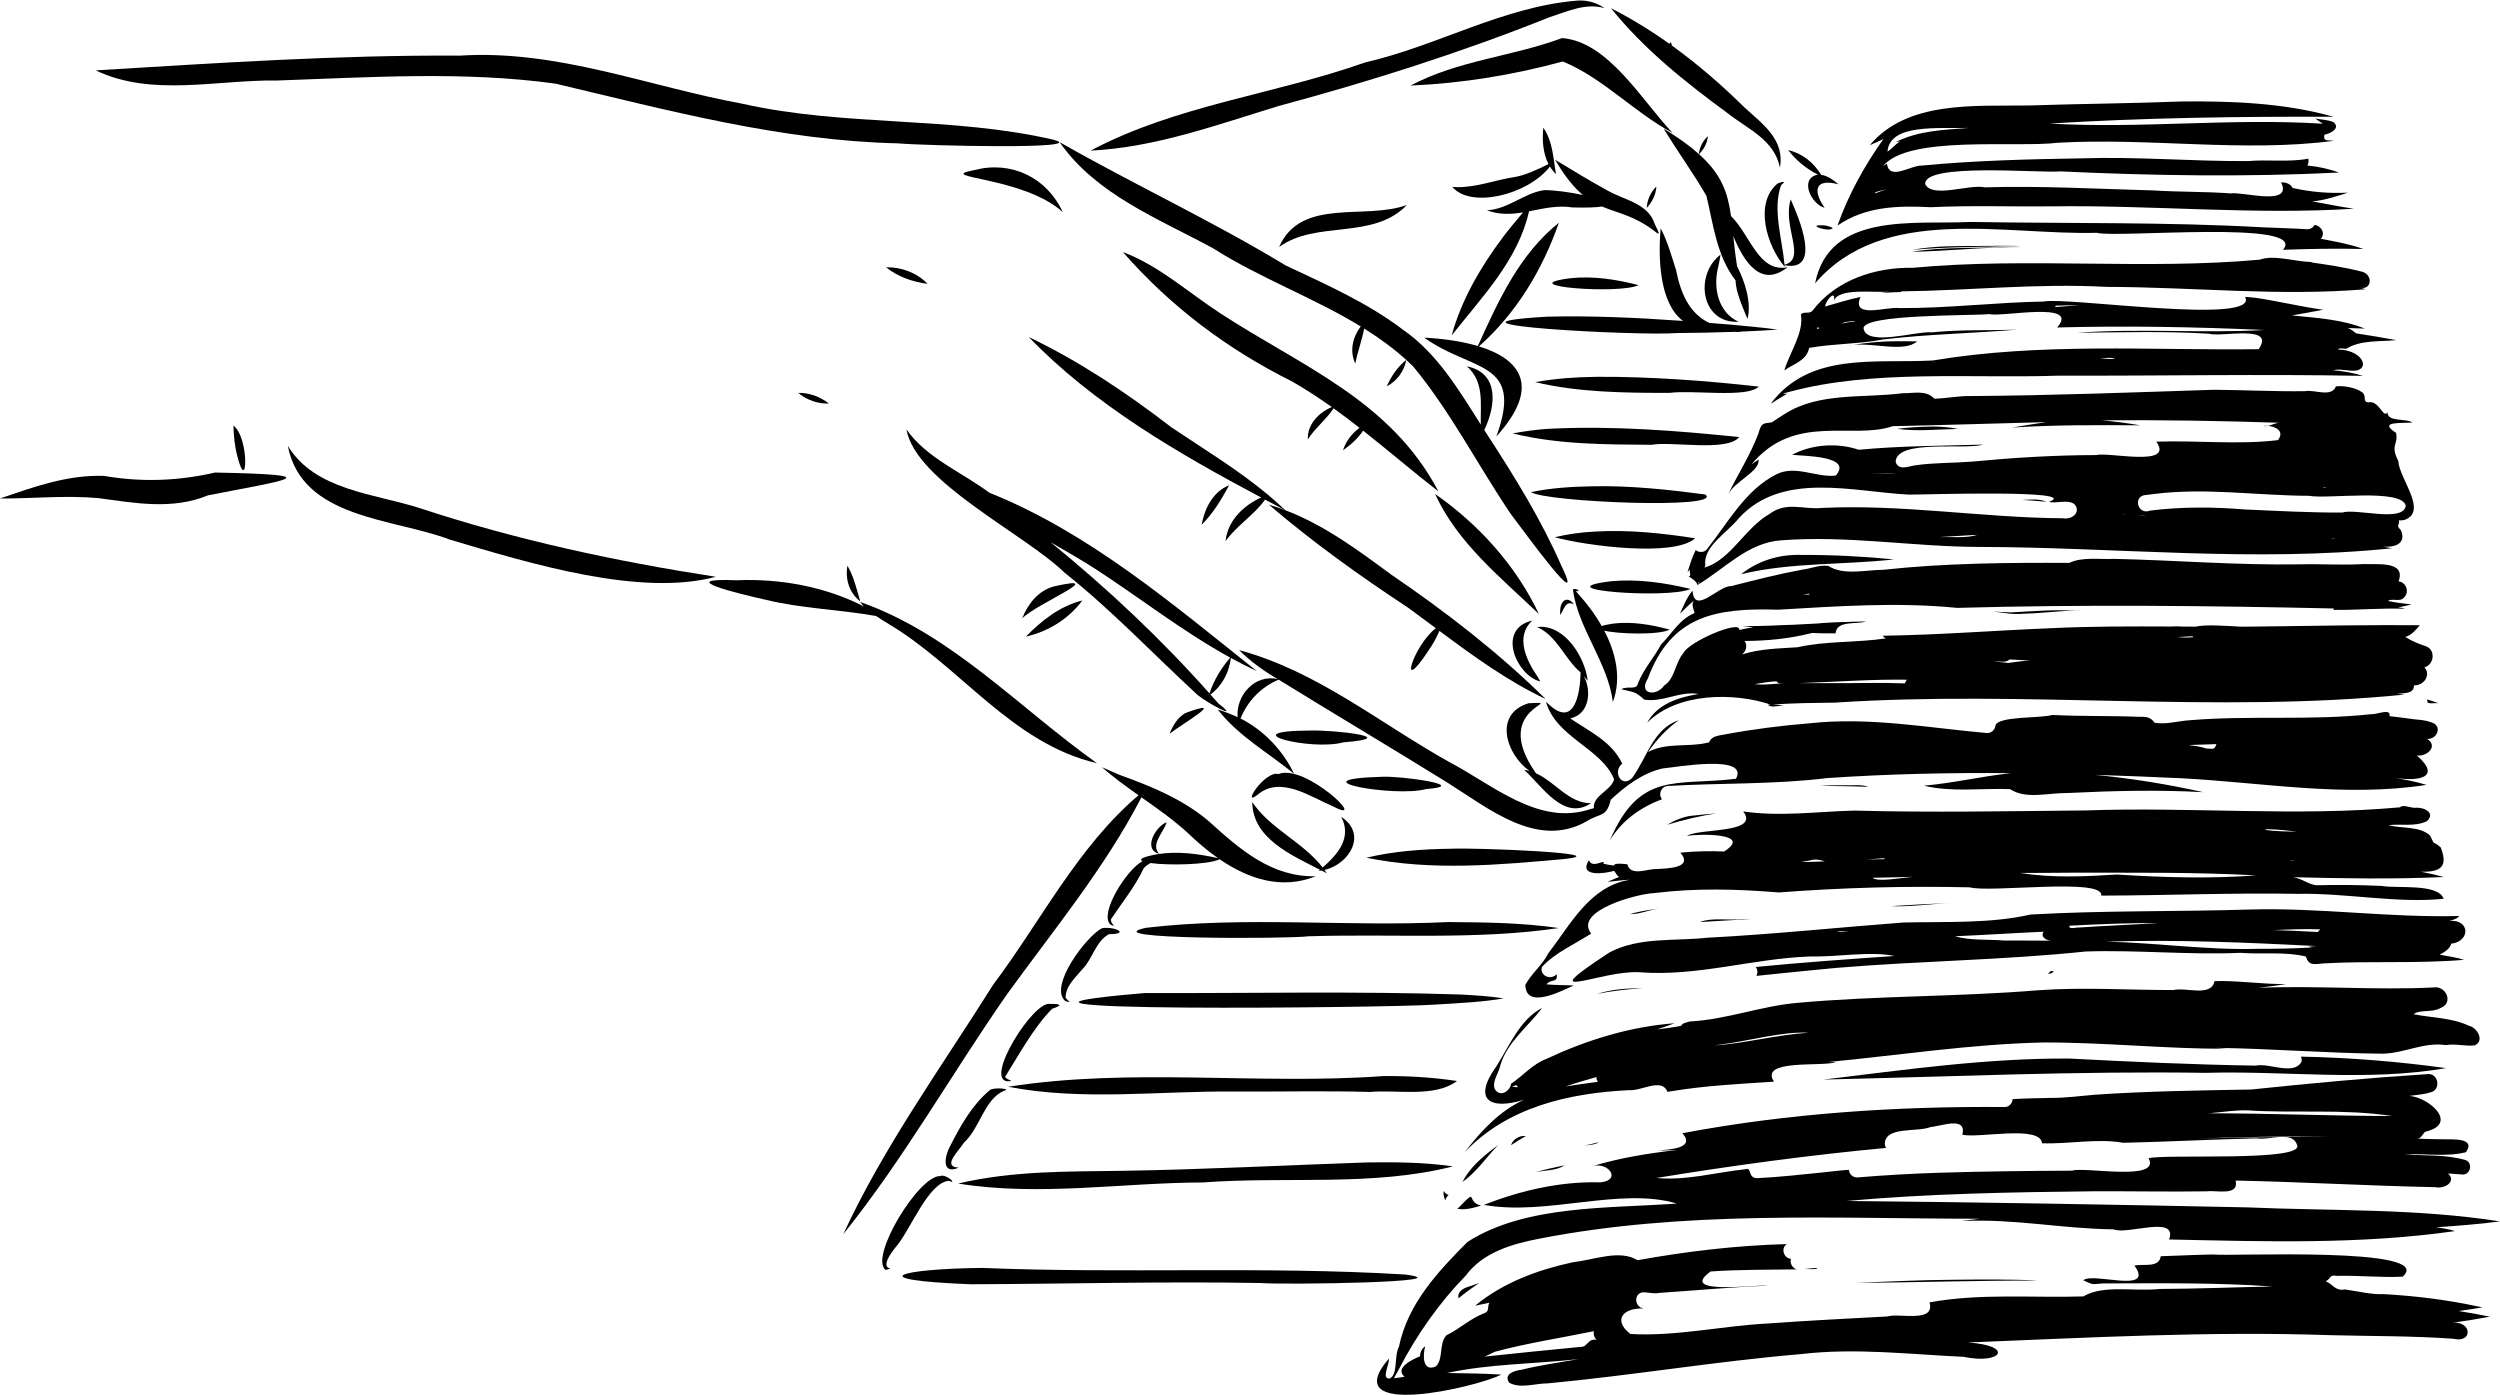 <?xml version="1.0" encoding="UTF-8"?><svg xmlns="http://www.w3.org/2000/svg" xmlns:xlink="http://www.w3.org/1999/xlink" height="279.0" preserveAspectRatio="xMidYMid meet" version="1.0" viewBox="0.0 -0.1 500.0 279.0" width="500.0" zoomAndPan="magnify"><defs><clipPath id="a"><path d="M 275 214 L 500 214 L 500 278.859 L 275 278.859 Z M 275 214"/></clipPath></defs><g><g id="change1_2"><path d="M 55.305 16.008 C 73.863 15.379 92.637 14.078 111.102 16.629 C 133.672 21.973 156.219 28.051 179.602 28.57 C 184.426 29.027 218.586 29.863 210.645 27.832 C 190.242 23.117 168.961 25.262 148.488 20.648 C 148.52 20.656 148.547 20.66 148.578 20.664 C 129.68 17.207 111.473 9.77 91.922 11.027 C 67.625 10.875 43.285 12.516 19.141 13.977 C 30.348 19.34 43.363 15.832 55.305 16.008" fill="inherit"/></g><g id="change1_3"><path d="M 242.656 49.582 C 251.988 55.523 262.703 59.43 272.145 65.184 C 270.535 67.324 269.867 70.086 271.066 72.629 C 271.492 70.266 272.406 67.98 272.828 65.609 C 275.801 67.461 278.633 69.512 281.25 71.879 C 279.516 73.277 278.223 75.152 277.348 77.18 C 279.391 76.102 280.836 74.148 281.258 71.887 C 281.719 72.305 282.176 72.73 282.621 73.168 C 290.129 82.262 295.531 92.887 302.113 102.637 C 304.848 106.227 317.52 123.773 312.223 112.934 C 312.254 113.004 312.281 113.07 312.312 113.137 C 308.27 103.867 302.926 95.246 297.422 86.789 C 297.23 86.496 297.043 86.203 296.855 85.91 C 299.152 81.125 299.949 74.539 293.383 73.164 C 296.898 76.316 296.07 80.605 296.152 84.809 C 291.785 77.914 287.477 70.652 280.699 65.918 C 273.48 60.426 265.266 56.824 257.129 52.984 C 242.441 44.078 226.801 36.824 211.918 28.324 C 219.238 38.848 231.77 43.664 242.656 49.582" fill="inherit"/></g><g id="change1_4"><path d="M 312.586 120.266 C 312 120.98 312 122.035 312.035 122.902 C 312.812 121.828 313.102 119.871 314.789 120.781 C 314.316 120.035 313.285 119.383 312.586 120.266" fill="inherit"/></g><g id="change1_5"><path d="M 194.871 33.918 C 186.422 35.516 204.719 35.125 212.574 42.352 C 209.395 35.438 202.297 31.961 194.871 33.918" fill="inherit"/></g><g id="change1_6"><path d="M 258.434 76.207 C 261.18 77.777 263.809 79.5 266.359 81.312 C 263.734 82.43 261.445 84.77 261.566 87.773 C 263.02 85.5 265.246 83.824 266.707 81.562 C 268.469 82.824 270.199 84.129 271.902 85.465 C 270.375 86.582 269.203 88.129 268.594 89.953 C 270.137 88.887 271.586 87.594 272.617 86.023 C 277.684 90.016 282.582 94.227 287.688 98.191 C 278.113 79.938 260.324 73.188 243.973 62.508 C 243.98 62.516 243.988 62.52 244 62.523 C 237.613 58.355 231.781 53.023 224.578 50.309 C 234.125 61.227 245.469 69.742 258.434 76.207" fill="inherit"/></g><g id="change1_7"><path d="M 287.02 98.699 C 291.516 108.531 300.18 115.414 307.785 122.707 C 303.242 113.082 295.734 104.754 287.02 98.699" fill="inherit"/></g><g id="change1_8"><path d="M 306.473 124.004 C 299.172 125.691 303.352 135.078 308.059 136.195 C 308.059 136.195 308.055 136.191 308.055 136.188 C 308.055 136.188 308.055 136.191 308.055 136.191 C 307.891 135.887 307.723 135.582 307.551 135.281 C 305.301 132.055 302.949 127.203 306.473 124.004" fill="inherit"/></g><g id="change1_9"><path d="M 307.539 135.266 C 307.543 135.27 307.547 135.277 307.551 135.281 C 307.551 135.281 307.551 135.285 307.555 135.285 C 307.551 135.277 307.547 135.273 307.539 135.266" fill="inherit"/></g><g id="change1_10"><path d="M 308.059 136.195 C 308.059 136.195 308.059 136.191 308.055 136.191 C 308.055 136.191 308.059 136.191 308.059 136.195" fill="inherit"/></g><g id="change1_11"><path d="M 318.195 160.547 C 313.742 160.551 311.074 156.305 307.195 154.555 C 297.75 141.172 313.914 140.121 305.723 140.551 C 298.688 142.68 301.137 150.676 305.887 154.082 C 305.543 153.988 305.191 153.918 304.828 153.871 C 308.418 157.09 312.727 164.203 318.195 160.547" fill="inherit"/></g><g id="change1_12"><path d="M 252.215 99.398 C 248.629 101.062 245.555 104.012 245.109 108.117 C 247.348 105.016 250.789 102.926 253.02 99.824 C 254.336 100.523 255.648 101.215 256.957 101.902 C 255.918 101.512 254.863 101.156 253.789 100.848 C 262.59 108.367 271.98 115.102 281.645 121.457 C 283.488 122.805 285.32 124.172 287.16 125.539 C 282.598 129.074 279.43 139.598 285.797 129.863 C 285.742 129.938 285.691 130.008 285.641 130.078 C 286.543 128.84 287.285 127.484 287.883 126.078 C 294.652 131.113 301.492 136.094 309.137 139.715 C 299.688 130.375 289.117 122.234 278.152 114.758 C 271.539 109.879 264.77 104.863 257.059 101.941 C 255.949 100.879 254.805 99.867 253.637 98.887 C 253.656 98.855 253.676 98.82 253.695 98.789 C 253.652 98.805 253.613 98.82 253.57 98.836 C 247.566 93.824 240.82 89.762 234.328 85.398 C 225.355 78.492 215.953 72.191 205.738 67.297 C 218.797 80.832 235.602 90.562 252.215 99.398" fill="inherit"/></g><g id="change1_13"><path d="M 240.324 104.852 C 242.633 102.574 244.289 99.773 245.832 96.953 C 242.578 98.238 240.93 101.586 240.324 104.852" fill="inherit"/></g><g id="change1_14"><path d="M 210.137 108.355 C 213.117 110.074 216.102 111.789 218.992 113.633 C 228.055 119.52 236.578 126.227 246.043 131.426 C 244.23 133.547 242.77 135.93 241.895 138.582 C 232.16 127.621 221.504 117.617 210.137 108.355 Z M 243.668 140.59 C 243.145 139.992 242.617 139.398 242.09 138.805 C 244.406 137.102 245.859 134.32 246.172 131.492 C 247.875 132.426 249.609 133.309 251.383 134.133 C 234.734 120.891 217.816 106.418 197.887 98.453 C 192.242 94.262 185.281 91.496 181.285 85.773 C 183.105 96.254 204.859 106.609 212.922 114.445 C 222.391 121.965 230.68 130.754 239.527 138.902 C 241.465 140.512 248.379 144.238 243.668 140.59" fill="inherit"/></g><g id="change1_15"><path d="M 251.461 158.887 C 256.074 154.926 262.078 159.277 266.668 161.203 C 274.055 165.098 261.051 152.508 255.695 154.715 C 252.988 153.926 248.164 161.48 251.461 158.887" fill="inherit"/></g><g id="change1_16"><path d="M 264.309 174.012 C 264.672 174.199 265.023 174.383 265.363 174.566 C 265.215 174.34 265.062 174.113 264.902 173.895 C 269.879 172.707 273.551 166.758 268.234 163.254 C 270.453 167.426 267.551 170.77 264.535 173.398 C 260.586 168.305 253.988 165.637 250.453 160.309 C 250.492 167.555 258.234 170.902 264.004 173.855 C 263.914 173.93 263.82 174.008 263.734 174.082 C 263.926 174.066 264.117 174.043 264.309 174.012" fill="inherit"/></g><g id="change1_17"><path d="M 237.09 142.5 C 235.508 143.383 234.57 145.027 233.914 146.652 C 236.555 144.574 245.828 139.289 237.09 142.5" fill="inherit"/></g><g id="change1_18"><path d="M 176.91 124.195 C 177.223 124.387 177.531 124.574 177.844 124.766 C 177.773 124.723 177.707 124.68 177.641 124.641 C 192.07 133.203 202.383 148.609 219.398 152.539 C 203.781 141.457 190.367 126.73 172.02 120.289 C 172.254 120.613 172.512 120.91 172.785 121.191 C 164.996 117.211 155.992 115.582 147.301 115.953 C 134.297 115.422 148.113 118.742 153.012 119.824 C 160.289 121.617 167.824 121.789 175.195 123.098 C 175.766 123.473 176.344 123.828 176.91 124.195" fill="inherit"/></g><g id="change1_19"><path d="M 176.938 124.211 C 176.93 124.203 176.922 124.199 176.91 124.195 C 176.895 124.184 176.879 124.176 176.863 124.164 C 176.891 124.18 176.914 124.195 176.938 124.211" fill="inherit"/></g><g id="change1_20"><path d="M 172.059 120.172 C 171.324 117.77 170.773 115.223 169.484 113.035 C 169.012 115.723 169.84 118.492 172.059 120.172" fill="inherit"/></g><g id="change1_21"><path d="M 210.781 117.184 C 207.672 118.004 205.566 120.699 204.441 123.57 C 207.402 120.555 222.227 114.578 210.781 117.184" fill="inherit"/></g><g id="change1_22"><path d="M 216.469 119.992 C 211.977 121.117 208.352 123.992 205.176 127.223 C 209.652 126.207 213.727 123.688 216.469 119.992" fill="inherit"/></g><g id="change1_23"><path d="M 177.211 53.355 C 179.582 55.27 182.535 56.285 185.523 56.672 C 183.352 54.441 180.297 53.297 177.211 53.355" fill="inherit"/></g><g id="change1_24"><path d="M 165.785 80.605 C 164.031 79.25 161.867 78.426 159.648 78.477 C 161.359 79.902 163.562 80.695 165.785 80.605" fill="inherit"/></g><g id="change1_25"><path d="M 143.188 115.262 C 123.164 112.172 103.211 107.883 83.926 101.516 C 74.816 98.594 63.004 98.004 57.562 89.066 C 60.391 103.711 78.668 103.52 89.965 107.82 C 106.32 112.703 128.082 119.281 143.164 115.262 C 143.172 115.262 143.18 115.262 143.188 115.262" fill="inherit"/></g><g id="change1_26"><path d="M 43.012 94.406 C 35.543 96.121 28.344 96.363 20.793 95.082 C 13.598 94.812 6.691 97.289 0 99.605 C 6.555 99.617 13.117 98.941 19.664 99.52 C 27.031 100.52 34.457 101.91 41.594 98.973 C 57.754 95.793 66.105 94.879 43.012 94.406" fill="inherit"/></g><g id="change1_27"><path d="M 46.688 85.012 C 46.734 87.082 46.938 89.172 47.48 91.172 C 47.473 91.156 47.469 91.137 47.465 91.121 C 49.48 99.23 49.918 87.465 46.688 85.012" fill="inherit"/></g><g id="change1_28"><path d="M 309.949 3.32 C 313.488 2.219 317.152 0.41 320.91 1.539 C 319.312 0.402 317.32 -0.148 315.344 0.031 C 300.57 1.262 287.41 9.094 273.047 12.379 C 254.922 18.801 235.25 20.922 218.113 30.027 C 231.129 29.383 243.367 24.859 255.719 21.102 C 274.113 16.152 292.27 10.406 309.949 3.32" fill="inherit"/></g><g id="change1_29"><path d="M 312.406 7.516 C 302.465 11.211 291.633 11.957 282.117 17.012 C 292.391 16.574 302.652 14.898 312.551 12.199 C 320.465 15.398 326.863 22.391 334.523 26.488 C 328.496 20.172 321.676 8.207 312.406 7.516" fill="inherit"/></g><g id="change1_30"><path d="M 345.469 22.5 C 349.57 25.746 354.836 27.805 355.992 33.418 C 356.977 27.879 352.621 24.766 348.953 21.449 C 344.395 16.941 339.535 12.723 334.336 8.984 C 334.375 8.793 334.305 8.582 334.047 8.332 C 333.996 8.445 333.949 8.559 333.898 8.672 C 330.176 6.02 326.277 3.621 322.191 1.535 C 328.77 9.73 337.035 16.312 345.469 22.5" fill="inherit"/></g><g id="change1_31"><path d="M 356.941 53.258 C 356.934 53.156 356.926 53.055 356.914 52.949 C 364.434 54.348 359.797 43.52 358.148 39.785 C 356.422 45.238 361.387 51.672 356.906 52.844 C 356.445 47.699 354.457 41.723 356.227 36.91 C 357.445 35.977 356.391 36.25 355.504 36.605 C 350.738 40.621 353.418 49.156 356.941 53.258" fill="inherit"/></g><g id="change1_32"><path d="M 363.582 34.824 C 359.773 35.543 362.215 40.762 364.926 41.465 C 362.449 37.902 363.086 35.535 367.699 36.766 C 366.703 35.914 365.551 35.059 364.227 34.863 C 362.754 32.43 360.449 30.562 357.648 29.926 C 359.223 31.996 361.27 33.664 363.582 34.824" fill="inherit"/></g><g id="change1_33"><path d="M 366.57 45.52 C 365.809 45.09 364.926 44.898 364.047 44.965 C 364.051 44.965 364.051 44.965 364.051 44.965 C 364.039 44.969 364.023 44.969 364.012 44.969 C 364.012 44.969 364.012 44.969 364.016 44.969 C 361.648 44.898 365.773 46.43 366.57 45.52" fill="inherit"/></g><g id="change1_34"><path d="M 347.715 64.258 C 343.695 62.387 342.629 57.652 343.566 53.609 C 343.566 53.621 343.562 53.637 343.559 53.648 C 343.57 53.594 343.586 53.539 343.598 53.488 C 343.797 52.605 343.984 51.703 344.109 50.82 C 338.836 54.832 340.164 64.648 347.715 64.258" fill="inherit"/></g><g id="change1_35"><path d="M 343.57 53.59 C 343.578 53.562 343.586 53.535 343.59 53.512 C 343.582 53.543 343.574 53.574 343.566 53.609 C 343.57 53.602 343.57 53.598 343.57 53.59" fill="inherit"/></g><g id="change1_36"><path d="M 343.602 53.465 C 343.598 53.473 343.598 53.48 343.598 53.488 C 343.594 53.492 343.594 53.504 343.59 53.512 C 343.594 53.496 343.598 53.48 343.602 53.465" fill="inherit"/></g><g id="change1_37"><path d="M 335.211 53.898 C 335.211 53.898 335.211 53.902 335.211 53.902 C 335.219 53.918 335.223 53.934 335.227 53.949 C 335.223 53.934 335.219 53.914 335.211 53.898" fill="inherit"/></g><g id="change1_38"><path d="M 291.234 37.324 C 291.227 37.324 291.223 37.32 291.215 37.32 C 291.215 37.32 291.219 37.32 291.223 37.32 C 291.227 37.324 291.23 37.324 291.234 37.324" fill="inherit"/></g><g id="change1_39"><path d="M 291.234 37.324 C 291.254 37.324 291.27 37.324 291.285 37.328 C 291.258 37.324 291.227 37.32 291.195 37.32 C 291.199 37.32 291.207 37.32 291.215 37.32 C 290.961 37.305 290.711 37.289 290.461 37.273 C 294.117 41.688 305.645 38.863 309.984 33.207 C 310.32 33.754 310.727 34.266 311.211 34.73 C 310.629 31.555 310.574 28.176 308.66 25.43 C 308.418 27.883 308.57 30.531 309.703 32.711 C 307.48 33.805 305.227 34.914 302.77 35.34 C 302.887 35.316 302.996 35.297 303.113 35.273 C 299.137 35.848 295.289 37.434 291.234 37.324" fill="inherit"/></g><g id="change1_40"><path d="M 329.348 41.488 C 330.426 40.301 331.195 38.805 331.277 37.195 C 330.133 38.336 329.422 39.879 329.348 41.488" fill="inherit"/></g><g id="change1_41"><path d="M 341.578 27.125 C 340.566 28.059 339.922 29.344 339.77 30.703 C 337.992 29.109 335.707 27.449 332.746 25.637 C 335.488 30.18 338.629 34.473 341.285 39.066 C 342.66 44.832 343.367 51.145 347.102 55.969 C 347.16 56.891 347.316 57.801 347.602 58.688 C 347.602 58.684 347.602 58.68 347.598 58.68 C 348.07 60.406 348.848 62.039 349.492 63.691 C 349.492 63.691 349.492 63.688 349.492 63.684 C 350.344 60.547 349.039 56.301 347.418 53.16 C 347.062 50.938 346.848 48.941 346.656 47.113 C 348.785 52.293 352.207 57.562 357.523 53.344 C 351.699 54.488 350.074 46.895 346.203 43.113 C 345.559 38.469 344.363 34.824 339.797 30.727 C 340.781 29.77 341.461 28.496 341.578 27.125" fill="inherit"/></g><g id="change1_42"><path d="M 281.406 40.871 C 273.184 43.996 260.184 39.273 255.82 49.305 C 263.25 43.871 274.637 47.988 281.406 40.871" fill="inherit"/></g><g id="change1_43"><path d="M 295.785 69.176 C 303.289 62.535 308.477 53.867 311.77 44.461 C 303.895 50.719 299.617 60.141 295.57 69.109 C 292.34 68.141 288.562 67.621 284.848 67.43 C 294.398 74.34 304.875 71.852 299.266 87.207 C 308.422 77.074 303.922 71.684 295.785 69.176" fill="inherit"/></g><g id="change1_44"><path d="M 228.285 159.363 C 231.453 161.598 234.633 163.82 237.504 166.438 C 239.371 168.238 241.414 170 243.602 171.527 C 239.664 170.66 235.539 170.09 231.527 170.73 C 228.395 171.301 227.738 171.781 228.492 172.137 C 225.328 173.812 219.801 182.582 222.055 184.793 C 223.656 185.582 221.965 184.578 222.207 183.73 C 224.414 180.387 227.012 177.266 228.73 173.562 C 229.121 173.109 229.652 172.766 230.086 172.508 C 233.715 173.008 241.539 172.879 243.938 171.758 C 249.641 175.656 256.27 177.918 263.164 175.145 C 254.359 175.387 247.953 169.758 241.824 164.199 C 236.797 159.91 230.613 157.293 224.445 155.078 C 223.062 154.562 221.719 153.891 220.363 153.332 C 222.684 155.363 225.184 157.168 227.703 158.949 C 215.508 169.297 208.176 184.16 198.648 196.816 C 188.328 213.262 176.836 229.07 168.652 246.738 C 180.785 231.641 190.332 214.641 201.398 198.762 C 210.742 185.848 220.941 173.562 228.285 159.363" fill="inherit"/></g><g id="change1_45"><path d="M 305.809 42.16 C 308.633 41.621 311.473 40.906 314.492 41.391 C 317.488 41.465 319.363 41.383 320.395 41.199 C 323.484 42.52 326.676 42.969 330.723 45.98 C 332.855 47.824 331.016 45.215 330.656 43.953 C 329.008 40.477 324.77 39.824 321.68 38.105 C 318.066 36.137 314.531 33.973 311.016 31.844 C 313.023 35.289 314.832 37.441 316.574 38.895 C 314.012 38.344 310.965 37.922 308.859 37.926 C 304.777 38.492 301.703 41.738 297.379 41.953 C 299.859 42.895 302.234 42.766 304.605 42.379 C 303.148 44.125 301.68 45.867 300.312 47.688 C 300.398 47.574 300.488 47.465 300.574 47.352 C 296.133 53.273 292.312 59.812 290.332 66.988 C 296.352 59.336 303.625 51.922 305.809 42.16" fill="inherit"/></g><g id="change1_46"><path d="M 262.066 146.008 C 246.016 146.07 262.199 150.148 268.684 148.371 C 280.746 147.395 266.645 145.863 262.066 146.008" fill="inherit"/></g><g id="change1_47"><path d="M 285.199 157.715 C 294.418 157.004 279.992 155.035 276.336 155.258 C 258.559 155.773 279.145 159.422 285.199 157.715" fill="inherit"/></g><g id="change1_48"><path d="M 231.852 170.664 C 230.012 168.816 232.773 166.32 233.324 164.352 C 231.133 165.172 228.473 169.77 231.852 170.664" fill="inherit"/></g><g id="change1_49"><path d="M 213.094 199.352 C 213.098 199.371 213.105 199.395 213.105 199.414 C 213.102 199.395 213.098 199.371 213.094 199.352 Z M 221.805 186.738 C 226.117 186.711 222.938 185.137 220.418 185.539 C 217.328 187.047 209.59 197.266 213.094 200.145 C 214.633 200.512 213.617 200.195 213.117 199.426 C 213.145 197.059 215.078 195.43 216.473 193.746 C 218.52 191.688 219.191 188.062 221.805 186.738" fill="inherit"/></g><g id="change1_50"><path d="M 200.984 215.219 C 200.988 215.227 200.992 215.23 200.992 215.242 C 200.992 215.234 200.984 215.227 200.984 215.219 Z M 200.961 215.176 C 200.969 215.191 200.98 215.203 200.984 215.223 C 200.977 215.207 200.969 215.191 200.961 215.176 Z M 210.414 201.66 C 212.699 200.914 212.094 200.66 209.992 200.684 C 206.684 200.027 196.801 215.816 201.504 216.16 C 203.223 216.121 201.32 215.969 200.992 215.238 C 201 215.25 201.008 215.262 201.016 215.273 C 203.848 210.77 206.676 205.48 210.414 201.66" fill="inherit"/></g><g id="change1_51"><path d="M 197.949 217.941 C 194.48 220.812 192.082 225.062 190.059 229.055 C 188.93 231.035 188.18 234.961 191.754 233.43 C 188.215 233.254 191.926 229.934 192.773 228.441 C 196.035 225.492 196.742 219.949 200.715 218.078 C 202.617 217.664 198.672 217.27 197.949 217.941" fill="inherit"/></g><g id="change1_52"><path d="M 189.781 236.059 C 191.691 236.941 189.141 234.562 188.02 235.117 C 183.766 234.961 173.777 251.371 177.121 253.898 C 180.129 253.023 174.715 254.945 179.012 249.484 C 182.035 246.141 185.539 236.445 189.781 236.059" fill="inherit"/></g><g id="change1_53"><path d="M 280.98 254.801 C 252.836 253.102 224.566 254.645 196.383 253.484 C 180.246 253.645 171.656 255.855 194.129 256.754 C 213.41 256.68 232.699 256.168 251.988 256.5 C 256.949 256.891 293.27 256.371 280.98 254.801" fill="inherit"/></g><g id="change1_54"><path d="M 276.656 215.113 C 251.699 216.926 226.367 213.371 201.613 217.254 C 216.457 220.109 231.676 218.078 246.68 218.207 C 255.789 218.262 264.902 218.031 274.008 218.289 C 279.531 217.816 286.961 219.445 291.402 216.102 C 286.523 215.359 281.586 215.07 276.656 215.113" fill="inherit"/></g><g id="change1_55"><path d="M 292.328 198.809 C 271.223 198.105 250.062 198.582 228.945 198.512 C 180.953 202.543 278.75 201.438 286.586 200.844 C 291.309 200.547 296.082 200.367 300.742 199.586 C 297.965 199.125 295.141 198.977 292.328 198.809" fill="inherit"/></g><g id="change1_56"><path d="M 229.188 185.461 C 218.367 187.824 257.574 187.691 261.688 187.16 C 278.375 186.625 295.203 187.941 311.777 185.512 C 304.457 184.438 296.992 184.363 289.594 184.312 C 269.477 185.305 249.203 183.094 229.188 185.461" fill="inherit"/></g><g id="change1_57"><path d="M 313.105 171.68 C 323.27 170.508 294.691 169.402 290.215 169.645 C 284.527 169.723 278.785 170.117 273.254 171.445 C 286.355 174.137 299.895 172.879 313.105 171.68" fill="inherit"/></g><g id="change1_58"><path d="M 333.945 125.824 C 330.27 124.828 326.383 124.152 322.562 124.629 C 321.496 124.789 320.781 124.953 320.344 125.113 C 318.977 122.703 317.285 120.477 315.551 118.586 C 315.559 118.59 315.562 118.598 315.57 118.605 C 315.438 118.449 315.289 118.289 315.168 118.117 C 316.477 118.242 315.012 117.398 314.578 117.82 C 315.625 125.66 321.602 132.406 322.57 140.305 C 324.336 135.562 323.188 130.516 320.844 126.031 C 323.727 126.719 331.789 126.941 333.945 125.824" fill="inherit"/></g><g id="change1_59"><path d="M 322.25 116.145 C 308.066 117.871 333.848 119.738 338.102 117.688 C 332.949 116.441 327.566 115.66 322.25 116.145" fill="inherit"/></g><g id="change1_60"><path d="M 346.574 64.863 C 344.996 64.73 343.418 64.602 341.84 64.48 C 337.789 62.547 336.094 58.395 335.211 53.902 C 334.301 51.09 333.512 48.184 332.137 45.566 C 331.598 51.562 331.898 60.586 336.605 64.086 C 327.566 63.445 318.504 63.016 309.449 63.234 C 282.754 64.789 328.094 67.121 335.328 66.512 C 339.215 66.48 343.102 66.406 346.988 66.266 C 347.441 66.332 347.91 66.309 348.375 66.211 C 350.762 66.113 353.148 65.988 355.531 65.824 C 352.57 65.406 349.562 65.148 346.574 64.863" fill="inherit"/></g><g id="change1_61"><path d="M 327.715 56.922 C 323.262 55.777 318.59 55.043 313.984 55.555 C 302.086 57.113 323.949 58.824 327.715 56.922" fill="inherit"/></g><g id="change1_62"><path d="M 499.035 244.016 C 498.953 244.004 498.875 243.988 498.793 243.977 C 498.871 243.988 498.953 244.004 499.035 244.016" fill="inherit"/></g><g id="change1_63"><path d="M 499.035 244.016 C 499.355 244.07 499.672 244.121 499.98 244.18 C 499.734 244.117 499.367 244.066 499.035 244.016" fill="inherit"/></g><g id="change1_64"><path d="M 478.629 67.812 L 478.453 67.781 C 478.508 67.789 478.566 67.801 478.629 67.812" fill="inherit"/></g><g id="change1_65"><path d="M 460.586 52.102 C 461.223 52.168 461.863 52.238 462.508 52.312 C 461.953 52.23 461.242 52.168 460.586 52.102" fill="inherit"/></g><g id="change1_66"><path d="M 460.586 52.102 C 460.438 52.086 460.289 52.066 460.141 52.051 C 460.285 52.07 460.434 52.086 460.586 52.102" fill="inherit"/></g><g id="change1_67"><path d="M 497.062 263.051 C 497.008 263.039 496.953 263.027 496.898 263.02 C 496.949 263.027 497.004 263.039 497.062 263.051" fill="inherit"/></g><g id="change1_68"><path d="M 497.062 263.051 C 497.359 263.113 497.66 263.172 497.961 263.238 C 497.715 263.164 497.367 263.113 497.062 263.051" fill="inherit"/></g><g id="change1_69"><path d="M 495.605 261.191 C 495.867 261.246 496.145 261.309 496.445 261.375 C 496.219 261.305 495.902 261.25 495.605 261.191" fill="inherit"/></g><g id="change1_70"><path d="M 377.496 30.199 C 377.977 24.539 387.73 25.668 393.848 25.48 C 388.848 25.875 383.816 25.988 379.203 28.277 C 379.473 28.262 379.773 28.227 380.035 28.199 C 379.027 28.723 378.418 29.672 377.488 30.227 Z M 377.27 37.758 C 376.492 38.008 375.676 38.309 375.012 38.582 L 375.09 38.336 C 375.719 38.129 376.391 37.953 377.27 37.758 Z M 375.941 35.438 C 375.969 35.426 376.059 35.395 376.086 35.383 C 376.035 35.406 375.984 35.43 375.938 35.453 Z M 367.504 45.008 C 373.07 41.168 379.621 41 386.133 41.344 C 394.191 40.949 402.242 41.258 410.309 41.172 C 430.418 40.883 450.738 42.91 470.77 41.645 C 468.016 41.246 465.148 40.668 462.414 40.172 C 464.586 40.059 467.48 39.105 469.594 38.43 C 465.867 38.617 462.156 38.316 458.52 37.492 C 458.086 36.613 457.117 36.363 456.215 36.352 C 458.633 41.27 448.539 38.172 446.133 38.582 C 441.008 38.199 435.863 38.316 430.738 37.988 C 419.488 37.688 408.227 37.031 396.973 37.367 C 393.832 36.672 386.551 39.621 385.043 36.75 C 384.605 32.371 408.133 34.57 412.105 34.18 C 430.656 35.051 449.273 35.328 467.785 34.41 C 465.797 33.656 463.562 33.203 461.477 33.008 C 461.703 32.602 461.758 32.059 461.66 31.633 C 457.828 32.379 453.555 31.766 449.578 32.117 C 438.445 32.18 427.32 31.195 416.191 31.57 C 405.512 31.742 394.703 32.02 384.312 33.02 C 382.137 32.941 377.867 36.145 377.379 32.617 C 377.117 32.785 376.848 32.973 376.59 33.16 C 381.531 26.875 403.176 29.492 411.641 28.445 C 429.934 27.41 448.879 30.43 466.766 28.062 C 465.625 27.848 464.59 28.34 464.883 26.836 C 466.086 26.633 468.184 25.527 466.684 24.324 C 465.543 23.844 464.262 23.844 463.059 23.605 C 463.531 23.969 464.094 24.332 464.57 24.645 C 446.195 23.48 428.156 25.676 409.945 24.609 C 428.695 23.453 447.805 23.184 466.691 23.254 C 466.68 23.254 466.672 23.25 466.66 23.246 C 466.504 23.188 466.285 23.137 466.066 23.082 C 456.398 20.43 445.895 20.109 436.453 20.191 C 426.164 20.594 416.25 20.645 405.742 20.996 C 394.977 21.164 381.516 19.949 373.949 28.941 C 374.879 28.559 375.781 28.133 376.684 27.703 C 372.895 33.043 369.668 38.852 367.504 45.008" fill="inherit"/></g><g id="change1_71"><path d="M 462.918 44.883 C 462.629 45.426 462.035 45.781 461.395 45.742 C 458.469 45.562 455.539 45.504 452.613 45.363 C 433.133 44.273 413.602 44.629 394.098 44.289 C 382.902 44.855 365.852 42.184 363.02 56.566 C 376.637 40.688 400.867 46.969 419.367 46.461 C 423.309 47.562 461.895 43.781 456.59 49.859 C 461.887 49.664 467.336 49.574 472.656 49.695 C 469.988 48.723 466.977 48.199 464.164 47.656 C 465.121 46.574 464.281 45.074 462.918 44.883" fill="inherit"/></g><g id="change1_72"><path d="M 396.16 49.094 C 391.578 49.121 386.961 49.02 382.438 49.875 C 389.547 49.227 396.434 49.336 403.559 49.074 C 401.094 49.047 398.629 49.051 396.16 49.094" fill="inherit"/></g><g id="change1_73"><path d="M 382.391 50.27 C 382.383 50.27 382.371 50.27 382.359 50.27 C 389.68 50.109 396.969 49.297 404.293 49.301 C 403.293 49.227 402.488 49.246 401.422 49.273 C 395.012 49.602 388.648 49.23 382.305 50.273 C 382.336 50.273 382.363 50.27 382.391 50.27" fill="inherit"/></g><g id="change1_74"><path d="M 369.055 64.301 C 369.703 64.32 370.52 63.965 371.086 64.145 C 370.109 64.281 369.141 64.441 368.188 64.613 C 368.473 64.508 368.766 64.406 369.055 64.301 Z M 411.195 61.031 C 412.703 60.977 414.387 60.969 415.871 60.938 C 414.266 61.055 412.605 61.195 411 61.312 C 411.074 61.227 411.137 61.133 411.195 61.031 Z M 422.43 71.699 C 421.602 71.676 420.77 71.645 419.941 71.613 C 420.973 71.586 422.188 71.242 422.996 71.715 Z M 363.359 65.695 L 363.496 65.348 C 363.645 65.43 363.805 65.484 363.969 65.523 C 363.77 65.574 363.559 65.637 363.359 65.695 Z M 462.121 52.363 C 462.234 52.352 462.414 52.328 462.527 52.316 C 459.09 52.289 454.883 50.773 451.945 51.832 C 429.102 53.922 405.609 51.309 382.574 53.457 C 375.004 53.336 367.227 55.859 362.496 62.043 C 361.82 62.789 360.832 62.086 360.176 62.773 C 360.824 66.391 357.965 70.309 356.855 73.992 C 358.789 72.602 361.277 72.09 361.84 69.477 C 366.523 68.625 372.094 68.703 376.605 67.793 C 385.477 66.727 394.555 66.582 403.523 65.816 C 397.805 66.035 392.066 65.785 386.367 66.367 C 383.371 66.051 373.234 69.32 372.711 65.57 C 372.582 62.699 394.516 63.07 397.891 62.719 C 400.336 63.387 416.152 60.016 411.43 65.395 C 425.348 65.02 439.055 65.285 452.879 65.898 C 440.707 66.594 427.781 65.539 415.363 66.453 C 424.176 66.383 432.984 66.094 441.793 66.648 C 444.281 67.387 455.25 64.703 451.723 69.742 C 429.961 69.996 408.141 68.391 386.555 71.996 C 375.062 72.637 361.977 70.195 354.129 80.664 C 355.211 79.969 356.309 79.301 357.414 78.641 C 357.156 78.609 356.891 78.637 356.648 78.711 C 356.887 78.41 357.426 78.438 357.832 78.277 C 374.656 73.742 394.035 75.625 411.812 75.031 C 432.031 75.09 452.562 74.691 472.602 75.074 C 470.645 74.465 468.672 74.133 466.668 73.949 C 467.672 73.66 468.566 73.941 469.531 73.957 C 474.363 74.824 473.305 69.934 467.57 69.789 C 467.883 69.371 468.77 69.727 469.289 69.629 C 472.168 67.883 475.773 68.262 479.266 67.93 C 479.258 67.93 479.246 67.926 479.238 67.926 C 479.109 67.883 478.852 67.848 478.629 67.812 L 479.121 67.902 C 476.574 67.434 473.945 66.98 471.246 66.574 C 470.695 66.215 470.172 65.641 469.465 65.504 C 470.633 65.527 471.797 65.586 472.961 65.617 C 468.41 63.762 463.309 63.5 458.391 62.984 C 460.48 62.633 462.488 62.254 464.633 61.855 C 460.129 61.223 455.582 60.121 451.07 59.453 L 451.098 59.465 C 450.41 59.379 449.707 59.324 449.023 59.27 C 452.051 65.023 413.332 59.223 408.785 60.207 C 399.133 60.375 389.531 61.562 379.879 61.52 C 377.559 61.125 370.133 63.816 372.105 59.285 C 369.727 59.793 367.375 60.531 365.031 61.195 C 365.145 59.867 367.312 57.652 366.742 60.113 C 367.715 57.348 374.871 58.527 377.902 58.215 C 377.324 58.289 376.738 58.402 376.16 58.5 C 377.559 58.398 378.961 58.34 380.359 58.293 C 380.262 58.246 380.156 58.207 380.055 58.18 C 394.199 58.008 407.391 56.52 421.375 57.277 C 438.633 57.312 455.93 59.188 473.121 57.75 C 472.816 57.641 472.527 57.555 472.227 57.473 C 474.453 57.793 474.594 54.625 472.191 54.191 C 468.898 53.34 465.457 52.84 462.121 52.363" fill="inherit"/></g><g id="change1_75"><path d="M 383.418 68.168 C 382.141 68.188 380.855 68.129 379.582 68.145 C 376.555 68.137 373.504 68.383 370.496 68.902 C 374.691 68.387 380.914 70.461 383.418 68.168" fill="inherit"/></g><g id="change1_76"><path d="M 370.496 68.902 C 370.168 68.941 369.852 68.996 369.551 69.07 C 369.867 69.012 370.18 68.957 370.496 68.902" fill="inherit"/></g><g id="change1_77"><path d="M 452.59 85.102 C 452.957 85.168 453.289 85.145 453.609 85.078 C 453.254 85.047 452.902 85.055 452.59 85.102" fill="inherit"/></g><g id="change1_78"><path d="M 481.152 101.055 C 480.66 104.465 471.242 101.523 468.453 102.41 C 461.914 102.441 455.359 102.074 448.828 101.785 C 442.898 101.277 436.16 101.23 430.012 102.023 C 427.465 103.016 426.477 98.934 429.297 98.891 C 429.297 98.891 429.293 98.891 429.293 98.891 C 429.301 98.891 429.309 98.891 429.312 98.891 C 429.82 98.82 430.324 98.754 430.836 98.695 C 441.125 97.391 451.477 99.027 461.785 99.062 C 465.527 99.77 480.387 97.512 481.152 101.055 Z M 466.23 107.566 C 466.508 107.488 466.902 107.621 467.176 107.664 C 466.863 107.633 466.547 107.598 466.23 107.566 Z M 427.668 102.91 C 428.168 102.938 428.742 102.965 429.188 102.98 C 428.711 103.043 428.168 102.953 427.668 102.91 Z M 425.18 102.738 C 424.918 102.723 424.641 102.711 424.34 102.695 C 424.586 102.641 424.891 102.711 425.18 102.738 Z M 464.758 97.328 L 465.359 97.41 C 465.121 97.41 464.887 97.426 464.652 97.438 C 464.691 97.402 464.727 97.367 464.758 97.328 Z M 412.676 103.555 C 396.57 103.457 380.418 100.703 364.371 101.488 C 360.57 101.859 357.387 100.129 353.879 102.699 C 348.914 105.578 346.176 111.848 340.891 113.43 C 340.941 113.297 341 113.164 341.059 113.039 C 340.594 109.148 345.27 106.641 347.77 103.531 C 356.41 94.117 370.48 98.238 381.715 98.82 C 383.699 98.879 416.84 97.723 409.758 100.285 C 411.418 100.648 413.438 99.734 414.871 100.715 C 416.305 102.312 414.395 103.871 412.676 103.555 Z M 387.867 107.309 L 388.316 107.285 C 390.625 107.164 393.141 107.012 395.457 106.863 C 393.441 107.562 390.445 107.258 387.867 107.309 Z M 379.387 94.648 C 377.906 94.617 376.531 94.598 375.184 94.582 C 374.887 94.578 374.586 94.574 374.285 94.574 C 375.953 94.57 377.73 94.52 379.387 94.648 Z M 339.754 116.617 L 339.75 116.617 C 339.695 116.535 339.641 116.453 339.594 116.371 C 339.711 116.398 339.824 116.406 339.961 116.41 C 339.887 116.477 339.82 116.547 339.754 116.617 Z M 482.488 84.395 C 481.152 83.512 477.539 84.348 477.484 82.383 C 476.691 83.645 475.852 80.129 473.914 80.344 C 472.34 80.477 473.43 79.234 472.504 78.41 C 471.211 77.395 468.637 76.984 467.184 77.176 C 466.258 79.488 462.906 77.742 460.98 78.137 C 454.934 78.219 448.895 77.906 442.848 77.852 C 426.621 78.375 410.398 79.004 394.164 79.109 C 391.723 79.055 389.289 79.582 386.879 79.645 C 385.223 77.871 382.949 78.566 380.539 78.543 C 372.789 79.559 363.875 78.316 357.082 82.609 C 356.16 83.176 355.254 83.77 354.352 84.371 C 352.531 84.625 352.289 84.453 351.699 86.551 C 350.047 90.992 347.457 94.91 345.555 98.922 C 346.836 96.148 352.035 94.23 351.707 91.82 C 351.215 92.121 350.746 92.461 350.277 92.793 C 358.953 82.391 370.312 87.934 378.559 85.137 C 388.859 84.918 399.012 84.586 409.266 84.324 C 406.984 84.652 404.492 85.059 402.469 85.41 C 410.98 84.863 419.504 84.906 428.027 84.965 C 425.402 84.508 422.859 84.188 420.328 83.965 C 432.211 83.863 444.094 84.062 455.945 84.453 C 455.07 84.492 454.383 84.914 453.609 85.078 C 455.23 85.219 456.93 86.16 455.594 87.922 C 447.855 88.887 439.277 87.957 431.266 88.227 C 434.953 93.438 421.648 90.227 419.215 90.914 C 410.934 90.926 402.656 91.434 394.418 92.223 C 390.648 92.52 386.848 92.422 383.094 92.953 C 381.727 93.133 379.699 94.141 379.125 92.246 C 379.383 87.668 392.949 89.941 396.656 88.816 C 388.355 89.062 380.016 89.066 371.742 89.855 C 367.605 88.426 362.422 88.711 358.406 90.859 C 360.66 91.133 370.656 91.023 367.16 95.008 C 363.355 95.48 359.207 92.875 355.363 94.715 C 349.051 97.871 345.59 104.465 341.348 109.797 C 340.816 110.422 339.754 110.445 339.148 109.914 C 338.426 111.32 337.984 112.84 337.488 114.332 C 337.645 114.164 337.82 113.965 337.969 113.789 C 337.828 114.297 338.348 115.074 337.715 115.234 C 338.207 115.355 339.637 116.484 339.461 116.926 C 344.867 113.703 349.539 108.434 356.156 107.973 C 369.293 106.934 382.469 109.23 395.629 109.285 C 423.062 109.324 450.551 112.418 478.387 109.559 C 477.883 109.461 477.246 109.34 476.625 109.223 C 478.859 109.426 481.387 108.672 480.164 105.91 C 479.172 104.961 479.879 105.066 479.812 103.934 C 480.168 104.012 480.535 103.984 480.895 103.891 C 485.68 102.172 479.824 95.637 479.652 92.078 C 477.969 88.793 479.727 88.84 479.211 86.469 C 475.449 84.07 480.355 84.621 482.488 84.395" fill="inherit"/></g><g id="change1_79"><path d="M 341.059 98.797 C 333.898 97.848 325.797 96.961 318.297 97.164 C 314.676 97.227 310.18 97.465 306.191 98.328 C 309.113 100.324 344.961 101.816 341.059 98.797" fill="inherit"/></g><g id="change1_80"><path d="M 319.375 75.262 C 314.922 75.34 311.602 75.543 307.023 76.32 C 315.691 78.383 324.727 78.477 333.902 78.477 C 338.688 77.852 349.477 79.555 351.758 77.219 C 341.289 76.043 329.957 75.203 319.375 75.262" fill="inherit"/></g><g id="change1_81"><path d="M 347.836 87.312 C 335.438 86.043 322.676 85.008 309.816 85.656 C 307.348 85.793 305.035 86.148 302.52 86.574 C 311.629 88.832 321.176 88.789 330.281 88.859 C 334.547 88.121 345.434 90.312 347.836 87.312" fill="inherit"/></g><g id="change1_82"><path d="M 386.672 85.203 C 383.953 85.238 381.832 85.375 379.41 85.664 C 383.375 86.227 387.523 85.766 391.637 85.684 C 389.926 85.355 388.332 85.223 386.672 85.203" fill="inherit"/></g><g id="change1_83"><path d="M 339.027 107.559 C 332.762 106.574 325.742 105.805 319.02 106.215 C 316.23 106.348 313.57 106.719 310.938 107.348 C 317.156 109.055 334.797 111.375 339.027 107.559" fill="inherit"/></g><g id="change1_84"><path d="M 404.422 99.875 C 406.039 99.977 407.652 100.117 409.273 100.25 C 407.773 99.59 406.023 99.848 404.422 99.875" fill="inherit"/></g><g id="change1_85"><path d="M 360.262 110.883 C 355.859 110.746 351.672 112.012 348.211 114.746 C 358.078 112.348 368.734 112.91 378.801 111.781 C 372.641 111.176 366.453 110.863 360.262 110.883" fill="inherit"/></g><g id="change1_86"><path d="M 435.449 127.309 C 436.465 127.27 437.477 127.219 438.492 127.152 C 438.547 127.215 438.605 127.273 438.672 127.336 C 437.578 127.434 436.508 127.41 435.449 127.309 Z M 431.754 131.977 C 431.793 131.98 431.863 131.945 431.879 131.996 Z M 401.629 132.488 C 400.715 132.398 399.777 132.266 398.855 132.188 C 399.844 132.086 401.141 132.574 401.914 131.789 C 403.285 131.863 404.676 131.93 406.066 132.016 C 404.625 132.039 403.062 132.324 401.629 132.488 Z M 380.746 136.57 C 378.254 136.477 375.758 136.465 373.262 136.496 C 368.805 136.566 363.996 136.504 359.465 136.531 C 359.691 136.527 359.918 136.523 360.141 136.516 C 367.23 136.277 374.391 135.73 381.5 135.844 C 381.012 135.945 381.211 136.695 380.746 136.57 Z M 351.547 136.777 L 350.93 136.727 C 352.309 136.531 353.953 136.156 355.348 136.18 C 355.629 136.73 356.258 136.539 356.754 136.605 C 355 136.578 353.254 136.93 351.547 136.777 Z M 361.777 118.617 L 361.918 118.805 C 361.48 118.816 361.043 118.84 360.605 118.859 C 360.996 118.773 361.387 118.695 361.777 118.617 Z M 483.957 124.941 C 474.035 124.875 464.109 125.027 454.188 125.176 C 454.223 125.168 454.254 125.16 454.289 125.156 C 453.875 125.168 453.461 125.18 453.047 125.191 C 453.043 125.191 453.039 125.191 453.035 125.191 C 451.426 125.215 449.82 125.23 448.211 125.238 C 444.98 125.055 441.055 124.77 439.125 125.23 C 438.266 125.223 437.402 125.219 436.543 125.215 C 435.762 125.152 434.977 125.141 434.18 125.203 C 426.141 125.164 418.102 125.156 410.074 125.543 C 398.906 126.004 387.75 126.887 376.551 127.047 C 376.703 127.301 376.949 127.5 377.227 127.566 C 371.426 128.465 365.176 128.055 359.539 129.348 C 355.801 129.602 352.039 129.633 348.41 130.789 C 349.395 129.973 349.449 128.816 348.914 128.098 C 353.473 128.074 358.012 127.625 362.41 126.496 C 363.973 126.57 365.539 126.602 367.105 126.562 C 367.379 123.891 371.316 124.848 373.219 124.195 C 372.344 124.207 371.469 124.223 370.594 124.242 C 369.977 124.27 369.363 124.301 368.746 124.328 C 368.777 124.316 368.805 124.305 368.836 124.293 C 367.363 124.34 365.895 124.402 364.43 124.512 C 364.09 124.547 363.75 124.578 363.41 124.605 C 361.812 124.691 360.219 124.773 358.625 124.852 C 357.121 124.898 355.625 124.941 354.137 125.031 C 352.285 125.09 350.43 125.129 348.574 125.133 C 349.258 125.211 349.941 125.289 350.629 125.371 C 349.691 125.5 348.762 125.672 347.84 125.895 C 348.238 123.742 337.684 128.254 336.684 130.523 C 335.027 132.387 334.98 135.688 332.848 136.988 C 331.305 139.266 327.586 138.777 329.555 135.633 C 334.262 122.953 343.211 121.461 355.633 121.84 C 367.539 121.145 379.512 120.289 391.422 121.477 C 416.645 120.77 441.672 121.043 466.789 121.598 C 466.719 121.684 466.664 121.781 466.613 121.879 C 471.418 121.938 476.215 121.48 481.02 121.656 C 480.551 121.488 480.148 121.422 479.613 121.352 C 480.477 121.242 481.285 121.051 482.32 120.781 C 480.711 120.602 479.195 120.445 477.59 120.09 C 478.531 119.457 480.004 120.414 480.828 119.375 C 481.945 118.328 481.223 116.309 479.711 116.18 C 481.273 111.98 475.242 112.855 472.77 112.711 C 468.504 112.969 464.148 112.652 459.871 112.77 C 447.469 112.965 435.184 111.949 422.836 111.672 C 419.934 111.828 416.473 111.223 413.859 112.48 C 401.461 112.418 389.066 112.512 376.723 113.852 C 373.078 113.891 368.68 115.027 365.688 113.098 C 364 112.789 362.281 113.617 360.605 113.801 C 355.742 114.688 351 115.91 346.219 117.129 C 343.738 116.984 338.852 123.039 338.504 118.02 C 337.355 119.414 336.707 121.02 335.988 122.633 C 336.93 121.762 337.812 120.809 338.809 119.996 C 338.109 120.805 338.898 121.984 338.887 122.527 C 335.898 123.738 334.348 126.668 332.203 128.812 C 330.824 131.414 328.781 133.617 327.629 136.469 C 327.309 138.074 325.688 136.969 324.234 137.734 C 326.719 138.398 326.941 138.07 328.828 139.809 C 332.449 140.469 335.945 138.047 339.719 138.695 C 335.723 139.355 331.477 140.676 329.426 144.449 C 335.477 138.359 346.844 138.355 354.172 140.828 C 353.988 140.824 353.805 140.82 353.621 140.816 C 353.645 140.859 353.664 140.902 353.684 140.945 C 354.434 141.527 356.016 140.91 357.039 140.98 C 356.191 140.906 355.34 140.863 354.488 140.836 C 358.367 140.496 363.117 140.48 367.004 140.426 C 404.969 137.914 443.07 142.605 480.926 138.82 C 480.441 138.766 479.93 138.707 479.441 138.652 C 480.66 138.504 482.863 138.738 482.789 136.965 C 484.738 137.074 486.27 134.926 484.891 133.363 C 486.953 132.809 487.137 129.645 485.008 129.09 C 483.629 128.648 482.273 128.059 481.062 127.285 C 482.344 126.938 483.145 125.879 483.957 124.941" fill="inherit"/></g><g id="change1_87"><path d="M 443.289 148.723 C 442.836 150.035 442.5 149.582 441.293 149.609 C 440.109 149.195 438.98 149.082 437.723 148.906 C 439.566 148.852 441.449 148.785 443.289 148.723 Z M 258.805 154.648 C 256.629 150.062 252.77 145.941 248.105 143.598 C 249.52 140.086 252.246 137.289 255.727 135.828 C 266.91 142.727 278.191 149.418 289.48 156.422 C 297.66 161.512 307.426 169.809 317.352 164.148 C 320.086 162.41 321.281 163.48 322.148 159.859 C 325.086 157.09 328.484 154.535 332.48 153.598 C 335.078 153.371 349.895 150.676 347.195 155.652 C 335.285 157.125 327.922 153.969 321.965 168.02 C 324.301 164.031 328.141 161.348 332.41 159.738 C 331.555 158.754 332.266 157.141 333.578 157.094 C 344.141 156.473 354.922 156.816 365.402 155.52 C 377.688 154.68 389.926 154.426 402.168 154.527 C 396.348 155.16 390.605 156.527 384.777 157.035 C 390.355 158.398 396.293 157.504 402.012 157.727 C 405.215 159.836 409.578 158.449 413.598 158.5 C 422.609 158.066 431.637 157.828 440.652 158.336 C 433.496 156.746 426.238 155.555 418.938 154.871 C 424.664 155.047 430.398 155.281 436.141 155.543 C 452.695 156.41 468.891 159.41 485.297 156.879 C 483.145 156.195 480.871 155.816 478.656 155.395 C 483.086 156.238 488.719 155.672 483.363 150.992 C 485.391 151.289 487.746 149.125 485.402 147.668 C 487.398 147.887 488.555 145.086 486.363 144.406 C 484.816 143.773 483.117 143.879 481.5 143.574 C 480.316 143.402 479.09 143.273 477.891 143.129 C 478.289 141.434 475.199 142.883 474.199 142.738 C 462.191 144.055 449.996 142.938 437.992 143.945 C 435.672 144.074 433.176 144.867 430.91 144.445 C 430.062 143.234 429.18 143.242 427.695 143.258 C 421.961 143.027 416.219 143.191 410.48 142.891 C 408.055 143.602 399.445 143.07 399.07 145.07 C 398.977 145.941 398.172 146.602 397.297 146.504 C 385.527 145.449 373.742 143.25 361.914 144.562 C 356.352 145.008 350.574 145.738 345.09 146.766 C 343.887 147.027 342.324 147.004 341.828 148.375 L 341.242 148.496 C 337.445 149.348 333.246 148.379 329.613 150.301 C 331.352 147.777 333.488 145.547 335.738 143.953 C 330.57 145.672 329.383 151.535 326.426 155.488 C 324.367 157.621 322.41 154.254 324.449 152.621 C 322.312 148.145 317.867 146.199 314.043 143.578 C 317.883 142.777 318.379 138.109 316.758 135.109 C 317.016 135.426 317.281 135.742 317.539 136.055 C 317.023 131.328 312.938 124.891 307.758 125.277 C 307.652 125.297 307.543 125.312 307.441 125.328 C 311.398 127.023 312.992 131.793 316.113 134.371 C 316.055 138.723 314.812 145.785 309.512 140.531 C 309.5 140.52 309.23 140.301 309.199 140.281 C 311.266 147.445 320.262 149.488 322.828 155.77 C 322.148 158.125 318.547 158.949 318.777 161.539 C 318.742 161.551 318.223 161.672 318.188 161.684 C 307.859 165.23 298.633 156.922 290.004 152.387 C 275.836 144.496 263.629 134.215 247.824 129.922 C 250.031 132.145 252.773 134.102 255.52 135.707 C 250.961 134.703 247.18 138.965 247.52 143.328 C 246.211 142.719 244.863 142.215 243.547 141.805 C 247.738 147.176 253.598 150.391 258.805 154.648" fill="inherit"/></g><g id="change1_88"><path d="M 485.504 140.359 C 485.863 140.754 487.078 140.418 487.727 140.559 C 487.016 140.273 486.098 139.992 485.391 139.773 C 485.465 139.961 485.504 140.16 485.504 140.359" fill="inherit"/></g><g id="change1_89"><path d="M 459.355 166.234 C 450.461 166.141 451.289 165.188 459.449 166.238 Z M 458.121 172.082 C 458.125 171.941 458.852 172.086 459.035 172.098 L 458.406 172.086 Z M 423.371 174.805 C 416.867 175.215 410.52 175.52 404.02 174.492 C 407.496 174.465 410.883 174.492 414.32 174.438 C 426.73 174.461 438.91 174.305 451.246 174.977 C 442.051 175.668 432.656 175.395 423.371 174.805 Z M 429.359 163.441 L 428.395 163.391 C 431.215 163.5 433.629 163.668 429.359 163.441 Z M 374.5 175.461 C 374.527 175.477 375.707 175.426 375.734 175.43 C 378.012 175.383 380.316 175.34 382.613 175.262 C 380.047 175.469 375.578 176.363 374.5 175.461 Z M 376.812 171.547 C 376.855 171.613 376.906 171.676 376.969 171.73 C 375.797 171.734 374.559 171.758 373.383 171.781 C 374.391 171.707 375.48 171.633 376.812 171.547 Z M 360.191 172.312 C 360.75 172.219 361.312 172.117 361.906 172.008 C 362.988 171.66 363.906 171.812 364.961 172.176 C 363.379 172.262 361.77 172.281 360.191 172.312 Z M 485.984 166.969 C 483.773 165.062 480.527 165.691 477.676 164.926 C 480.199 164.645 483.055 165.281 485.379 164.133 C 487.234 162.426 484.672 161.273 483.047 161.461 C 482.191 161.523 480.562 160.719 480.004 161.363 C 459.41 163.242 438.023 161.234 417.145 161.988 C 401.715 162.129 386.289 162.438 370.844 162.016 C 363.297 162.219 355.953 163.273 348.641 162.184 C 352.066 166.68 339.738 165.496 337.383 167.082 C 339.594 166.68 350.738 166.422 344.832 170.195 C 341.906 170.078 338.98 170.148 336.066 170.43 C 338.789 173.559 333.363 173.566 331.387 173.711 C 329.535 173.586 326.137 175.309 325.469 172.754 C 324.891 172.695 322.746 172.414 322.832 173.008 C 322.129 172.934 321.367 172.824 320.695 172.652 C 321.168 171.465 318.512 173.812 317.777 171.926 C 315.625 175.352 320.898 174.645 322.785 174.074 C 323.117 174.273 323.285 175.062 323.848 175.27 C 323.059 175.586 322.281 175.918 321.508 176.254 C 323 176.164 324.543 175.879 325.996 175.852 C 317.988 177.113 314.145 184.73 309.648 190.582 C 308.469 192.941 306.277 194.59 305.07 196.871 C 305.164 201.918 312.402 198.027 314.754 196.988 C 312.93 196.918 311.102 196.93 309.285 196.773 C 310.316 195.551 311.602 196.574 311.328 194.75 C 310.152 196.008 307.883 195.062 308.387 193.285 C 310.988 190.453 314.973 188.727 318.234 186.609 C 314.672 182.066 327.453 178.648 330.801 178.52 C 330.828 178.516 330.855 178.512 330.883 178.512 C 339.145 177.484 347.465 177.707 355.746 178.391 C 368.449 177.422 381.195 177.074 393.934 177.367 C 398.102 178.508 420.863 175.391 420.25 179.023 C 433.238 178.996 446.516 178.43 459.59 178.672 C 469.184 178.473 479.535 180.617 488.73 179.652 C 487.625 176.52 479.348 177.641 476.305 177.086 C 471.984 176.887 467.602 176.84 463.289 176.949 C 461.797 176.836 460.312 175.566 458.613 175.34 C 468.703 175.586 478.691 175.77 488.77 175.301 C 487.18 174.863 486.035 174.621 484.172 174.238 C 488.09 174.348 489.688 173.281 488.141 169.383 C 486.422 167.855 487.137 169.363 485.984 166.969" fill="inherit"/></g><g id="change1_90"><path d="M 330.949 178.504 C 330.926 178.508 330.902 178.508 330.883 178.512 C 330.875 178.512 330.871 178.512 330.863 178.512 C 330.895 178.512 330.922 178.508 330.949 178.504" fill="inherit"/></g><g id="change1_91"><path d="M 330.809 178.52 C 330.805 178.52 330.805 178.52 330.801 178.52 C 330.715 178.527 330.621 178.535 330.535 178.547 C 330.625 178.535 330.715 178.527 330.809 178.52" fill="inherit"/></g><g id="change1_92"><path d="M 331.691 181.645 C 331.41 181.672 331.125 181.699 330.844 181.727 C 330.98 181.715 331.117 181.699 331.258 181.688 C 329.492 181.922 327.707 182.207 325.996 182.727 C 327.945 182.773 329.77 181.863 331.691 181.645" fill="inherit"/></g><g id="change1_93"><path d="M 388.254 180.598 C 385.047 180.695 381.309 180.949 378.164 181.125 C 382.043 181.312 386.211 180.645 390.188 180.527 L 388.254 180.598" fill="inherit"/></g><g id="change1_94"><path d="M 348.535 183.727 C 345.84 184.008 342.254 183.371 339.988 184.309 C 343.402 184.121 346.816 183.918 350.227 183.703 C 349.664 183.711 349.102 183.719 348.535 183.727" fill="inherit"/></g><g id="change1_95"><path d="M 463.559 186.301 C 460.75 186.129 457.539 186.012 454.664 185.91 C 457.527 185.801 461.27 185.645 464.098 185.77 C 463.867 185.887 463.715 186.129 463.559 186.301 Z M 462.457 189.391 C 458.836 189.609 455.074 189.672 451.625 189.66 C 441.648 189.984 431.148 188.414 421.152 188.238 C 435.184 187.77 449.289 188.402 463.305 189.109 C 462.527 189.188 460.836 189.172 462.457 189.391 Z M 415.766 185.406 C 415.414 185.309 413.637 185.914 413.91 185.039 C 419.84 184.734 425.82 184.48 431.762 184.508 C 426.41 184.844 421.168 185.039 415.766 185.406 Z M 400.816 188 C 397.512 187.73 394.113 188.051 390.969 187.152 C 396.848 186.906 402.906 186.5 408.73 186.242 C 408.008 187.297 409.27 187.969 410.203 188.039 C 407.078 188.004 403.941 188.023 400.816 188 Z M 367.5 186.195 C 368.102 186.184 369.012 186.156 369.781 186.133 C 368.891 186.223 367.867 186.457 367.5 186.195 Z M 491.848 183.094 C 477.902 183.48 464.012 181.402 450.055 181.801 C 435.398 182.262 420.727 181.969 406.082 182.809 C 398.215 184.625 389.363 184.215 380.758 184.395 C 367.645 185.383 354.562 186.77 341.426 187.445 C 334.973 188.164 327.766 187.25 321.906 190.383 C 305.754 200.961 320.062 193.949 327.766 194.34 C 339.332 195.285 350.59 191.582 362.09 191.191 C 367.488 191.34 374.039 190.062 378.875 191.102 C 369.543 191.73 360.43 192.395 351.145 193.297 C 351.547 193.785 351.59 194.543 351.27 195.078 C 355.254 194.664 359.238 194.246 363.227 193.867 C 363.207 193.867 363.188 193.871 363.168 193.871 C 364.668 193.727 366.168 193.582 367.668 193.441 C 367.59 193.449 367.512 193.457 367.434 193.465 C 384.004 192.074 400.609 191.934 417.133 190.199 C 427.438 189.855 437.77 190.918 448.102 190.465 C 452.395 190.816 457.066 190.172 461.172 191.207 C 461.816 193.125 462.758 192.734 464.695 192.582 C 474.039 192.047 483.484 192.664 492.82 191.863 C 491.258 191.359 489.539 191.156 487.926 190.836 C 488.875 190.336 489.988 189.688 490.246 188.641 C 494.086 188.195 494.059 183.719 489.887 184.086 C 490.562 183.879 491.418 183.672 491.848 183.094" fill="inherit"/></g><g id="change1_96"><path d="M 342.93 209 L 343.73 208.863 C 349.605 208.16 356.43 206.137 361.711 206.449 C 355.449 206.832 349.16 208.539 342.93 209 Z M 313.195 217.199 L 313.34 217.137 C 315.27 216.426 317.34 215.891 319.309 215.309 C 319.246 215.645 319.367 216.008 319.586 216.262 C 317.41 216.578 315.414 216.801 313.195 217.199 Z M 303.527 217.355 C 303.152 217.324 302.781 217.289 302.406 217.25 C 302.953 217.148 303.363 216.586 303.531 217.355 C 303.531 217.355 303.527 217.355 303.527 217.355 Z M 488.148 201.48 C 490.789 200.445 489.191 196.93 486.613 197.395 C 475.121 197.961 463.34 196.984 451.699 197.457 C 453.559 197.258 455.305 197.016 457.23 196.711 C 452.57 196.77 447.203 195.953 442.902 196.129 C 442.277 199.371 437.098 197.297 434.688 197.906 C 425.672 197.926 416.648 197.297 407.637 197.953 C 391.383 199.285 375.535 199.02 359.621 200.461 C 352.266 201.062 345.355 203.809 337.941 204.195 C 337.328 204.422 336.566 204.426 336.227 205.07 C 334.875 205.336 332.754 205.625 331.391 205.785 C 332.578 205.406 333.746 204.996 334.914 204.551 C 325.914 205.234 317.367 207.898 309.305 211.664 C 306.516 212.727 304.582 215.059 302.219 216.656 C 301.945 218.238 299.977 219.41 298.949 217.699 C 298.352 216.113 299.812 214.492 300.074 212.914 C 301.48 208.277 305.59 205.262 308.418 201.492 C 303.98 203.77 301.859 209.141 299.246 213.207 C 294.48 219.863 297.961 221.988 304.832 219.844 C 300.039 221.98 296.254 226.016 292.918 230.363 C 301.48 221.289 313.832 218.508 325.848 217.93 C 328.172 218.18 332.363 215.363 333.492 218.262 L 334.344 218.137 C 341.07 217.02 348.02 216.672 354.797 216.234 C 351.75 211.598 364.703 213.34 367.168 212.312 C 366.656 212.312 366.145 212.312 365.629 212.309 C 379.883 210.93 394.094 208.742 408.449 208.398 C 420.742 208.34 432.996 209.684 445.293 209.652 C 444.809 209.609 443.738 209.516 443.262 209.473 C 454.301 209.621 465.57 210.551 476.578 210.641 C 481.066 210.504 484.688 208.281 489.195 208.918 C 491.016 208.594 493.078 209.18 494.91 208.984 C 497.004 208.113 495.461 205.383 493.746 205.039 C 490.422 203.441 486.332 203.477 482.699 202.738 C 484.051 201.734 486.453 202.5 488.148 201.48" fill="inherit"/></g><g id="change1_97"><path d="M 302.195 216.668 C 302.203 216.664 302.211 216.66 302.219 216.656 C 302.219 216.645 302.223 216.637 302.223 216.629 L 302.195 216.668" fill="inherit"/></g><g id="change1_98"><path d="M 451.133 213.023 C 438.703 212.832 426.293 212.262 413.879 211.609 C 397.383 211.504 381.02 213.855 364.676 215.816 C 390.141 215.223 415.68 214.09 441.172 214.469 C 457.199 214.016 473.395 216.258 489.23 213.523 C 479.605 212.199 469.965 211.422 460.184 211.223 C 460.336 211.539 460.383 211.902 460.309 212.25 C 458.719 215.07 453.898 212.434 451.133 213.023" fill="inherit"/></g><g id="change1_99"><path d="M 410.715 194.098 C 410.492 194.117 410.273 194.141 410.051 194.16 C 409.926 194.344 409.754 194.504 409.566 194.621 C 410.117 194.633 410.48 194.641 410.715 194.098" fill="inherit"/></g><g clip-path="url(#a)" id="change1_1"><path d="M 316.23 269.266 C 310.102 269.867 302.938 270.562 296.934 271.223 C 297.656 270.895 298.367 270.562 299.047 270.23 C 305.508 268.508 312.27 267.469 318.785 266.133 C 318.617 266.75 318.863 267.434 319.305 267.883 C 317.625 267.477 317.516 269.312 316.23 269.266 Z M 331.293 235.492 C 346.711 232.973 361.734 230.941 377.234 229.48 C 377.121 229.32 377.031 229.141 376.977 228.973 C 376.637 225.016 383.516 226.426 386.137 225.297 C 388.137 225.191 393.402 223.012 392.473 226.848 C 395.695 227.609 408.109 224.836 408.41 228.555 C 413.75 228.75 419.48 227.531 424.648 228.457 C 433.57 228.262 442.484 227.777 451.41 227.57 C 452.586 227.805 454.305 227.414 455.859 227.305 C 450.34 227.367 444.789 227.457 439.34 227.605 C 448.074 227.289 456.785 227.141 465.492 227.211 C 462.695 227.234 459.867 227.262 457.035 227.293 C 458.156 227.367 459.07 227.766 459.43 228.926 C 460.801 232.285 433.48 230.664 429.723 231.535 C 432.234 236.297 417.012 233.184 414.391 234.035 C 405.535 234.074 396.676 234.172 387.824 234.449 C 382.367 234.625 376.918 234.93 371.477 235.387 C 370.602 235.441 369.828 234.727 369.781 233.859 C 367.969 233.965 365.988 234.262 364.121 234.43 C 359.934 234.871 355.746 235.305 351.543 235.527 C 349.555 235.668 350.34 233.273 349.195 233.734 C 343.309 234.336 337.199 236.078 331.293 235.492 Z M 449.531 221.973 C 459.344 222.609 468.539 221.613 478.438 223.105 C 466.176 223.09 454.031 222.562 441.758 222.555 C 444.344 222.359 446.926 221.895 449.531 221.973 Z M 482.797 227.602 L 482.18 227.574 C 481.648 227.551 480.945 227.523 480.422 227.496 C 481.211 227.531 482.066 227.562 482.797 227.602 Z M 474.645 227.328 C 473.691 227.305 472.219 227.27 471.266 227.246 C 472.551 227.258 473.836 227.301 475.102 227.34 Z M 340.219 240.512 L 340.359 240.496 C 340.367 240.531 340.266 240.512 340.219 240.512 Z M 491.754 262.109 C 493.336 261.891 494.898 261.641 496.461 261.375 C 496.133 261.305 495.809 261.234 495.48 261.164 C 495.523 261.172 495.562 261.184 495.605 261.191 C 495.508 261.168 495.406 261.148 495.312 261.129 C 495.336 261.133 495.363 261.141 495.387 261.145 C 489.164 259.824 482.98 259.074 476.781 258.727 C 474.273 258.848 471.535 258.148 469 257.785 C 467.078 258.16 466.66 256.809 465.152 256.152 C 466.203 255.648 465.824 254.773 467.34 255.074 C 471.668 254.953 476.203 255.445 480.531 255.234 C 487.469 249.113 445.746 251.219 442.719 250.797 C 439.637 250.836 436.547 251.004 433.469 251.098 L 432.145 251.145 C 431.852 253.551 428.582 252.613 426.891 253.023 C 431.051 258.809 418.398 254.23 416.672 255.969 C 418.828 256.902 417.996 256.773 420.609 256.586 C 431.656 256.555 443.516 256.402 454.555 257.207 C 447.145 257.324 439.305 257.676 431.898 257.691 C 426.883 258.262 420.746 256.773 416.668 259.184 C 406.441 259.5 395.938 258.52 385.902 260.379 C 387.102 264.566 379.855 262.457 377.488 263.188 C 369.523 263.617 361.551 264.016 353.598 264.598 C 344.445 265.055 335.184 267.23 326.07 266.695 C 322.52 263.926 324.578 261.406 328.781 261.605 C 327.051 261.434 326.613 258.938 328.336 258.387 C 329.488 258.27 330.637 258.742 331.836 258.48 C 339.074 258.004 346.301 257.301 353.555 257.039 C 351.398 256.766 335.383 259.027 342.133 254.191 C 347.879 253.797 353.641 253.867 359.395 253.773 C 358.465 253.574 357.949 252.551 358.188 251.664 C 356.727 251.543 356.109 249.555 357.355 248.715 C 347.332 248.984 337.383 250.16 327.52 251.941 C 323.914 249.746 318.898 251.859 314.508 252.363 C 307.473 253.898 300.637 256.414 295.016 261.039 C 295.871 260.859 296.809 260.668 297.887 260.449 C 297.395 261.219 297.953 262.188 296.891 262.523 C 293.902 263.695 292.16 265.527 289.285 266.961 C 287.73 268.648 288.734 271.602 287.207 273.16 C 284.5 274.43 284.512 270.91 285.047 269.188 C 284.402 269.566 284.008 270.316 284.016 271.152 C 282.582 271.742 278.84 273.461 280.906 275.254 C 280.188 275.363 279.52 275.48 278.781 275.555 C 279.117 274.973 279.441 274.371 279.766 273.781 L 279.746 273.805 C 283.262 266.98 287.859 260.414 293.172 255 C 296.562 250.402 302.344 248.707 307.715 247.664 C 336.832 241.953 366.398 243.637 395.902 243.648 C 394.684 243.773 393.566 243.961 392.277 244.109 C 402.918 243.598 412.191 245.645 422.727 245.77 C 425.383 246.949 435.621 242.805 433.82 247.797 C 452.977 248.195 472.008 248.836 491.004 246.117 C 489.863 245.738 488.312 245.5 487.195 245.359 C 491.422 245.07 495.754 244.734 500 244.184 C 483.387 241.559 466.109 242.102 449.301 241.371 C 422.711 240.82 395.879 240.34 369.254 240.102 C 385.57 238.617 402.395 238.332 418.816 238.156 C 426.344 238.121 433.938 238.281 441.43 238.164 C 443.305 237.906 447.852 239.18 447.121 236.012 C 460.434 236.289 473.691 237.066 487.098 237.336 C 488.77 237.734 491.414 236.305 489.621 234.59 C 490.59 234.684 491.598 234.738 492.562 234.797 C 494.141 234.832 494.617 232.438 493.09 231.906 C 489.133 230.773 485.023 231.055 480.961 230.801 C 484.973 230.574 489.301 231.316 493.172 230.352 C 495.316 227.402 490.34 227.797 488.602 227.758 C 487.062 227.727 485.047 227.707 483.477 227.633 C 484.43 227.59 484.609 226.246 485.277 226.195 C 491.73 224.527 485.766 219.402 481.891 219.078 C 483.238 218.871 484.648 218.82 485.957 218.402 C 488.328 218.035 487.758 214.348 485.363 214.734 C 473.598 215.488 461.973 216.574 450.254 217.801 C 439.867 217.988 429.23 218.137 418.859 218.852 C 416.176 219.07 413.09 219.504 410.387 219.477 C 407.77 219.523 405.129 219.574 402.523 219.723 C 402.504 220.523 401.836 221.305 400.996 221.305 C 379.438 221.125 357.66 222.543 336.473 226.543 C 339.262 229.703 333.543 229.773 331.566 230.016 C 332.891 229.988 334.23 229.969 335.566 229.887 C 329.684 230.555 324.16 231.422 318.359 233.168 C 321.645 232.129 324.406 235.941 320.098 236.371 C 312.09 236.137 304.195 237.984 296.766 240.871 C 309.258 243.148 324.004 237.238 335.363 240.605 C 321.922 241.621 305.18 240.801 293.5 248.281 C 287.641 254.16 281.551 260.637 279.793 269.23 C 278.754 271.188 279.656 274.84 277.918 275.598 C 276.184 275.746 277.938 272.715 277.77 271.625 C 267.156 283.93 295.336 277.367 300.262 274.82 C 296.652 274.574 292.984 274.578 289.391 274.5 C 297.867 272.664 307.055 272.684 315.711 271.727 C 311.957 272.375 308.004 272.934 304.305 273.848 C 302.949 274.012 300.645 274.684 301.824 276.426 C 303.973 277.699 307.078 276.566 309.559 276.574 C 326.531 274.98 343.297 272.145 360.266 270.715 C 371.016 269.441 381.973 270.773 392.723 271.266 C 400.344 272.871 402.949 269 393.574 268.398 C 417.977 267.418 441.906 266.105 466.238 266.938 C 474.395 267.148 482.613 267.066 490.715 267.656 C 494.625 268.551 494.379 264.121 490.57 264.445 C 493.055 264.105 495.41 263.715 497.977 263.238 C 495.906 262.805 493.848 262.441 491.754 262.109" fill="inherit"/></g><g id="change1_100"><path d="M 455.859 227.305 C 456.254 227.301 456.641 227.297 457.035 227.293 C 456.66 227.266 456.266 227.277 455.859 227.305" fill="inherit"/></g><g id="change1_101"><path d="M 314.438 252.371 C 314.461 252.367 314.484 252.367 314.508 252.363 C 314.539 252.355 314.574 252.348 314.605 252.34 C 314.551 252.352 314.496 252.359 314.438 252.371" fill="inherit"/></g><g id="change1_102"><path d="M 363.426 253.48 C 362.578 253.531 361.727 253.613 360.883 253.699 C 361.824 253.672 363.516 253.879 363.426 253.48" fill="inherit"/></g><g id="change1_103"><path d="M 360.883 253.699 C 360.715 253.703 360.574 253.719 360.469 253.742 C 360.605 253.727 360.742 253.715 360.883 253.699" fill="inherit"/></g><g id="change1_104"><path d="M 371.121 256.496 C 383.336 256.375 395.547 255.988 407.766 256.012 C 402.133 255.73 396.484 255.797 390.848 255.848 C 384.27 255.895 377.691 256.199 371.121 256.496" fill="inherit"/></g><g id="change1_105"><path d="M 291.707 259.555 C 293.027 258.469 294.414 257.469 295.816 256.496 C 295.227 256.703 294.652 256.91 294.113 257.105 C 292.934 257.434 291.406 258.043 291.707 259.555" fill="inherit"/></g><g id="change1_106"><path d="M 312.863 232.98 C 312.727 233.004 312.594 233.027 312.461 233.051 C 310.578 233.449 308.707 233.867 306.863 234.41 C 308.859 233.883 311.176 234.117 312.863 232.98" fill="inherit"/></g><g id="change1_107"><path d="M 306.863 234.41 C 306.699 234.453 306.535 234.5 306.375 234.559 C 306.535 234.508 306.699 234.457 306.863 234.41" fill="inherit"/></g><g id="change1_108"><path d="M 296.223 241.016 C 293.094 240.324 295.68 237.316 291.898 241.27 C 291.746 241.422 291.586 241.547 291.41 241.641 C 292.984 241.98 294.621 241.488 296.223 241.016" fill="inherit"/></g><g id="change1_109"><path d="M 316.902 229.012 C 317.871 228.836 318.984 228.895 319.758 228.352 C 318.805 228.574 317.852 228.793 316.902 229.012" fill="inherit"/></g><g id="change1_110"><path d="M 316.535 229.098 C 316.656 229.07 316.777 229.039 316.902 229.012 C 316.762 229.039 316.629 229.07 316.496 229.105 C 316.508 229.105 316.523 229.102 316.535 229.098" fill="inherit"/></g><g id="change1_111"><path d="M 302.195 228.949 C 303.184 228.293 304.18 227.645 305.223 227.074 C 305.168 227.082 305.113 227.09 305.059 227.094 C 303.82 227.016 302.594 227.723 302.195 228.949" fill="inherit"/></g><g id="change1_112"><path d="M 298.746 229.57 C 296.305 231.422 293.898 233.535 292.48 236.297 C 295.375 234.266 297.184 231.414 299.633 228.914 C 299.332 229.125 299.031 229.344 298.746 229.57" fill="inherit"/></g><g id="change1_113"><path d="M 288.746 239 C 288.816 239.344 288.906 239.684 289.094 239.98 C 289.137 239.523 289.402 239.172 289.734 238.895 C 289.309 238.777 288.938 238.461 288.758 238.086 C 288.715 238.332 288.676 238.703 288.746 239" fill="inherit"/></g><g id="change1_114"><path d="M 273.59 232.379 C 257.633 232.914 240.633 233.82 224.488 234.062 C 213.414 234.227 202.59 234.031 191.617 236.609 C 207.867 239.223 224.457 236.434 240.562 236.391 C 257.238 235.148 274.578 237.258 290.586 233.18 C 284.719 232.34 279.301 232.324 273.59 232.379" fill="inherit"/></g><g id="change1_115"><path d="M 319.422 198.688 C 322.406 198.07 325.449 197.742 328.488 197.559 C 328.008 197.559 327.523 197.562 327.043 197.562 C 324.469 197.621 321.883 197.898 319.422 198.688" fill="inherit"/></g><g id="change1_116"><path d="M 333.457 164.844 C 336.656 163.887 339.906 163.102 343.207 162.582 C 341.523 162.727 339.836 162.852 338.16 163.074 C 338.297 163.051 338.434 163.027 338.57 163.004 C 336.738 163.219 335.023 163.895 333.457 164.844" fill="inherit"/></g><g id="change1_117"><path d="M 364.02 157.07 C 367.227 157.125 370.434 157.129 373.637 157.27 C 372.684 156.883 371.562 156.918 370.57 156.949 C 368.414 156.973 366.227 156.898 364.02 157.07" fill="inherit"/></g><g id="change1_118"><path d="M 400.816 122.48 C 400.855 122.484 400.898 122.488 400.941 122.496 C 402.266 122.738 403.59 122.734 404.918 122.637 C 408.664 122.555 412.43 121.973 416.18 122 C 413.848 122 411.512 121.895 409.176 122 C 406.836 122.137 404.492 122.215 402.152 122.379 C 401.012 122.32 399.863 122.266 398.688 122.219 C 399.398 122.297 400.105 122.391 400.816 122.48" fill="inherit"/></g></g></svg>